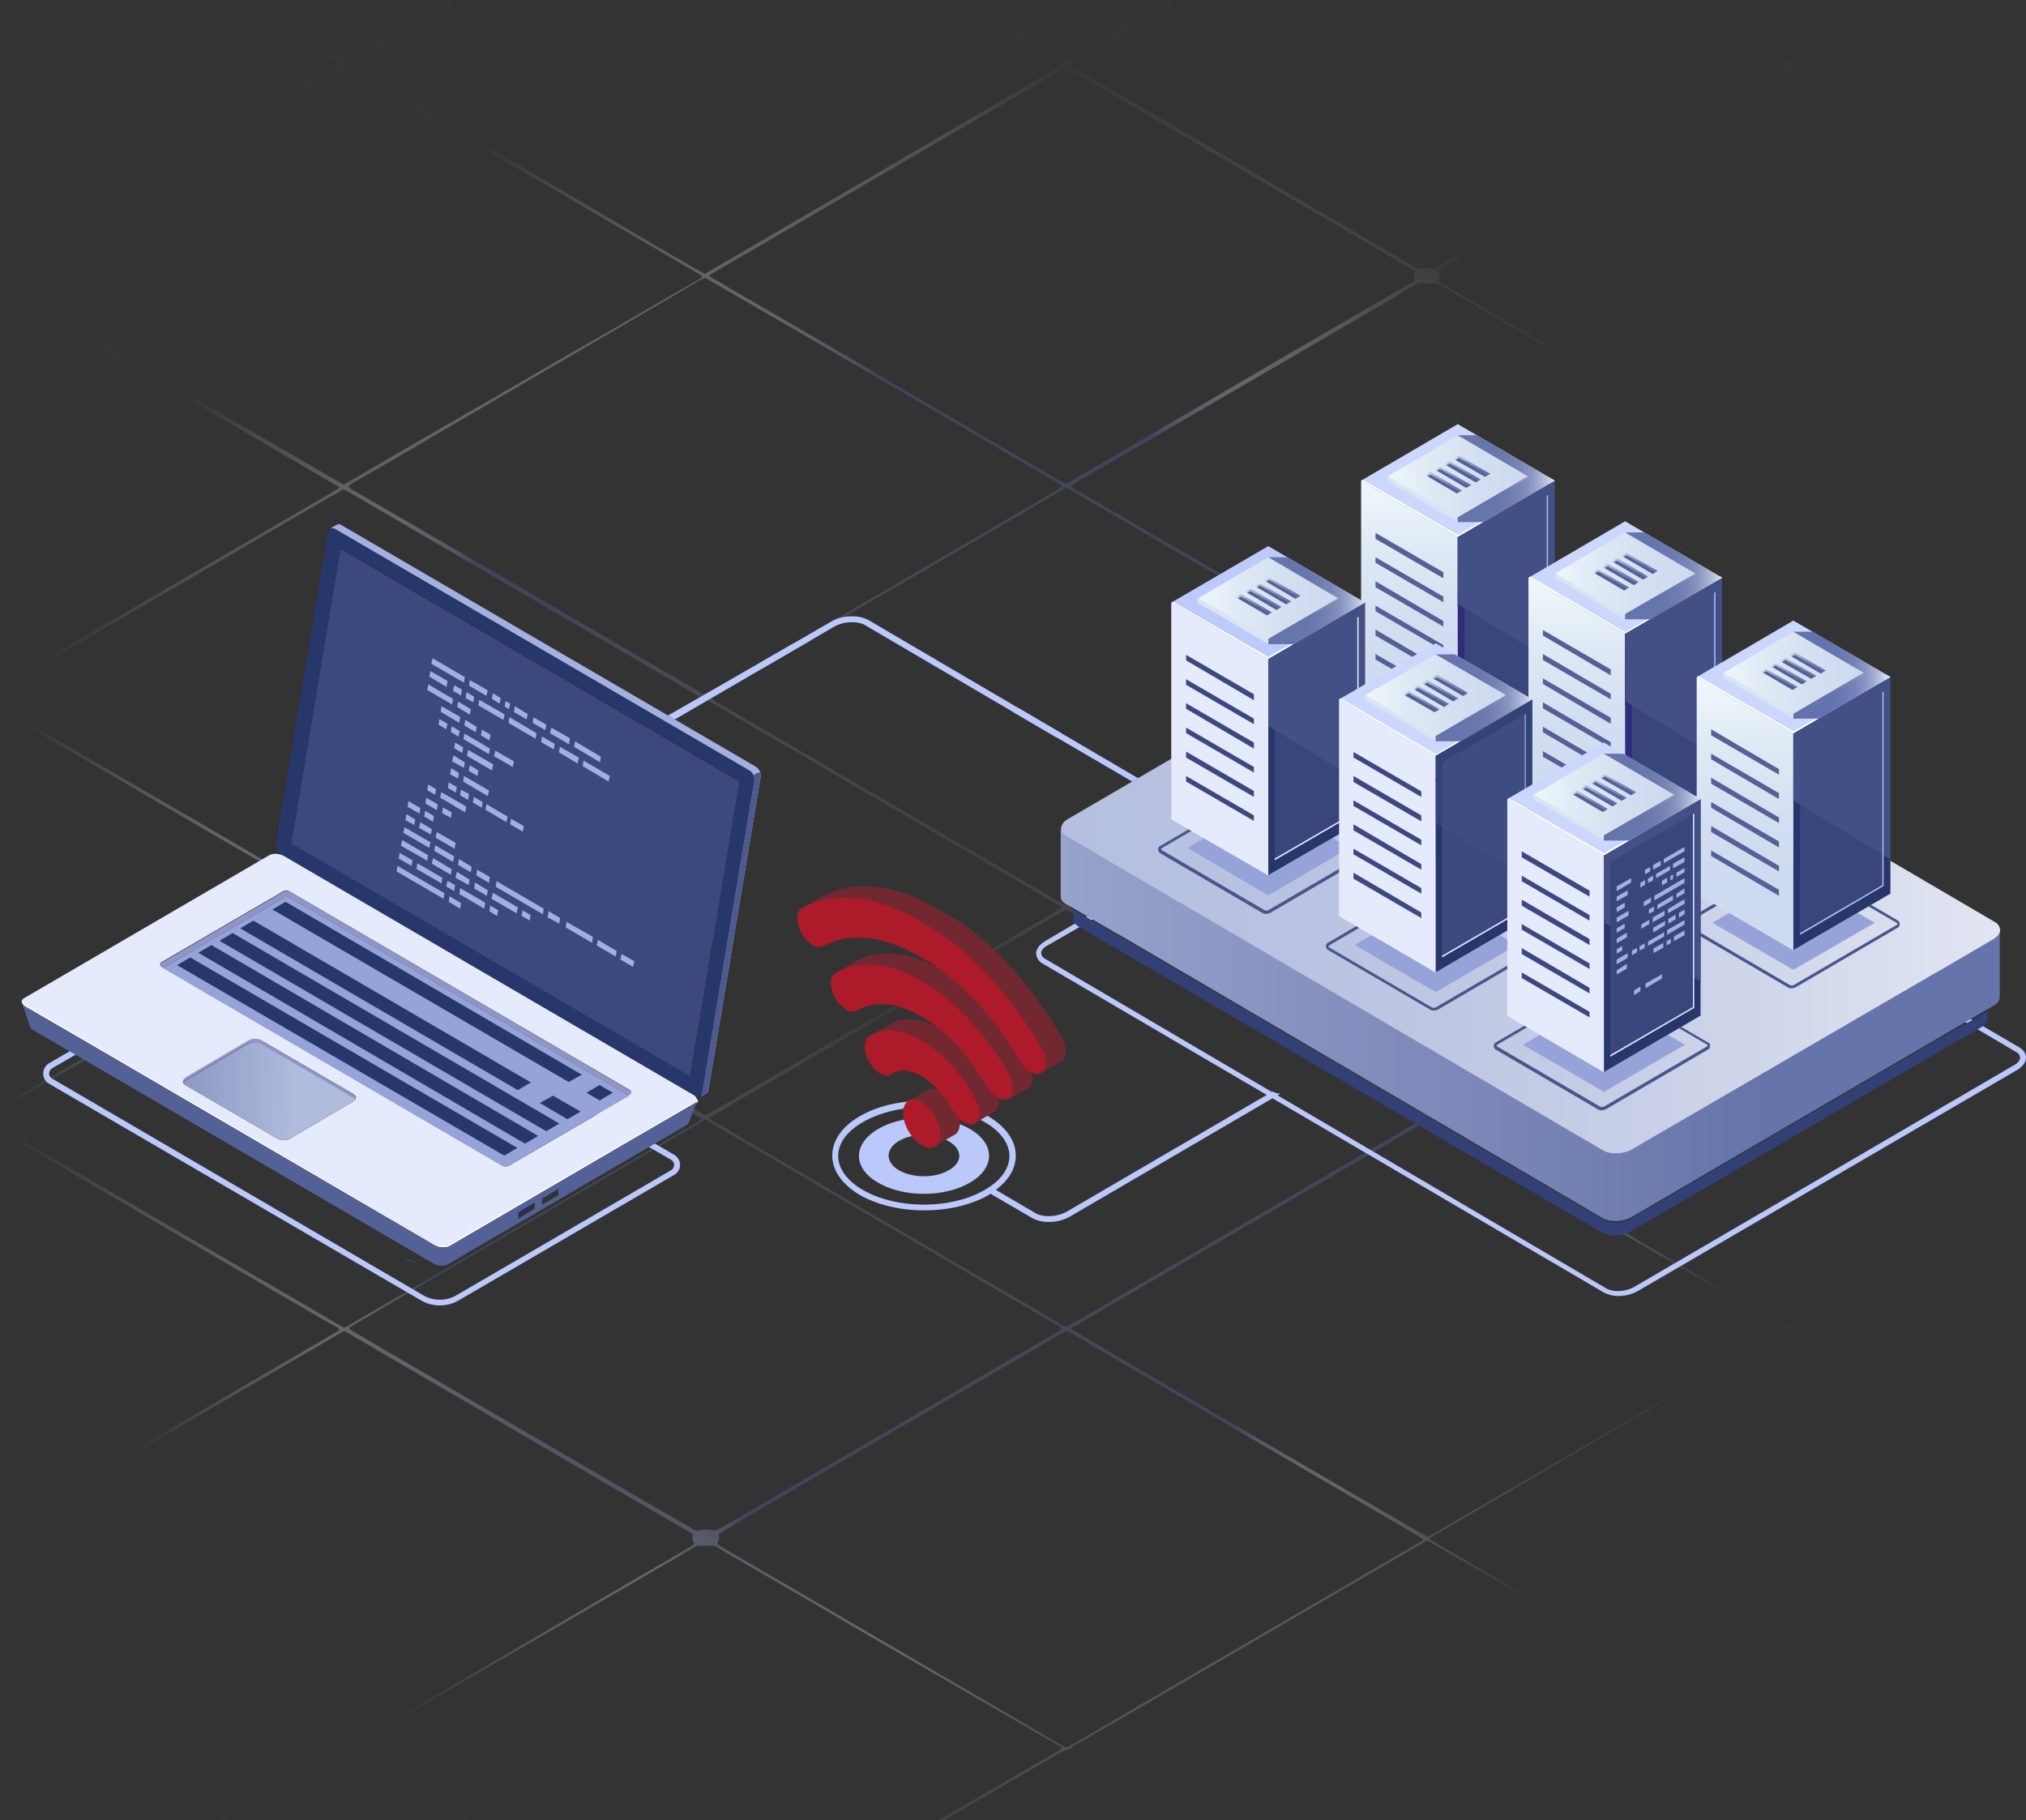 <?xml version="1.0" encoding="utf-8"?><svg xmlns="http://www.w3.org/2000/svg" xmlns:xlink="http://www.w3.org/1999/xlink" height="894.8" width="995.81"><rect width="100%" height="100%" fill="#333333" stroke="none"/><style><![CDATA[.Q{fill:#536196}.R{fill:#fff}.S{fill:#e5eafd}.T{clip-path:url(#A)}.U{fill:#27366b}.V{fill:#425085}.W{clip-path:url(#W)}.X{opacity:.78}.Y{fill:#3b497f}.Z{fill:#95a3d9}.a{fill:#ccd7fd}.b{fill:#38467c}.c{fill:#bac8fc}.d{fill:#48568b}.e{fill:#afbdf3}.f{clip-path:url(#H)}]]></style><defs><clipPath id="A"><path d="M-.45 2.25l2.1-2.1v2.1z" fill="none" class="f"/></clipPath><linearGradient y2="340.675" x2="720.289" y1="340.675" x1="767.829" id="B" xlink:href="#Ay"><stop offset="0"/><stop stop-color="#2f2f2f" offset=".05"/><stop stop-color="#5a5a5a" offset=".1"/><stop stop-color="#818181" offset=".15"/><stop stop-color="#a3a3a3" offset=".22"/><stop stop-color="#bfbfbf" offset=".28"/><stop stop-color="#d6d6d6" offset=".36"/><stop stop-color="#e8e8e8" offset=".44"/><stop stop-color="#f5f5f5" offset=".54"/><stop stop-color="#fcfcfc" offset=".68"/><stop stop-color="#fff" offset="1"/></linearGradient><linearGradient xlink:href="#B" y2="388.435" x2="802.61" y1="388.435" x1="850.15" id="C"/><linearGradient xlink:href="#B" y2="437.245" x2="885.289" y1="437.245" x1="932.829" id="D"/><linearGradient xlink:href="#B" y2="400.635" x2="627.079" y1="400.635" x1="674.62" id="E"/><linearGradient xlink:href="#B" y2="448.395" x2="709.36" y1="448.395" x1="756.9" id="F"/><linearGradient xlink:href="#B" y2="497.205" x2="792.039" y1="497.205" x1="839.59" id="G"/><clipPath id="H"><path d="M7.9 6.46l-2.1 2.1v-2.1z" fill="none"/></clipPath><radialGradient gradientTransform="matrix(1.13,0,0,1.15,-100.26,-7685.724)" r="390.13" cy="7183.744" cx="481.561" id="I" xlink:href="#Ay"><stop stop-opacity="0" stop-color="#fff" offset="0"/><stop stop-opacity=".03" stop-color="#f6f6f9" offset=".02"/><stop stop-opacity=".28" stop-color="#bcbfd5" offset=".18"/><stop stop-opacity=".5" stop-color="#8e94b9" offset=".33"/><stop stop-opacity=".72" stop-color="#6e76a4" offset=".46"/><stop stop-opacity=".9" stop-color="#5a6397" offset=".56"/><stop stop-color="#535c93" offset=".64"/><stop stop-opacity=".98" stop-color="#5f689b" offset=".64"/><stop stop-opacity=".93" stop-color="#838ab2" offset=".66"/><stop stop-opacity=".87" stop-color="#a4aac7" offset=".69"/><stop stop-opacity=".8" stop-color="#c0c4d8" offset=".71"/><stop stop-opacity=".72" stop-color="#d7d9e5" offset=".74"/><stop stop-opacity=".63" stop-color="#e9eaf1" offset=".77"/><stop stop-opacity=".53" stop-color="#f5f5f9" offset=".81"/><stop stop-opacity=".38" stop-color="#fcfcfd" offset=".87"/><stop stop-opacity=".02" stop-color="#fff" offset="1"/></radialGradient><linearGradient y2="643.64" x2="337.41" y1="643.64" x1="377.761" id="J" xlink:href="#Ay"><stop stop-color="#515fa3" offset="0"/><stop stop-color="#5663a6" offset=".17"/><stop stop-color="#6470ad" offset=".38"/><stop stop-color="#7b83b9" offset=".59"/><stop stop-color="#9ba0cb" offset=".82"/><stop stop-color="#babbdc" offset="1"/></linearGradient><linearGradient xlink:href="#J" y2="641.955" y1="641.955" id="K"/><linearGradient y2="564.74" x2="142.771" y1="564.74" x1="377.761" id="L" xlink:href="#Ay"><stop stop-color="#bfbddd" offset="0"/><stop stop-color="#c4c2df" offset=".29"/><stop stop-color="#d1cfe7" offset=".64"/><stop stop-color="#e7e6f3" offset="1"/></linearGradient><linearGradient xlink:href="#L" y2="584.83" x2="-97.279" y1="584.83" x1="234.771" id="M"/><linearGradient xlink:href="#J" y2="725.209" x2="-3.34" y1="725.209" x1="334.4" id="N"/><linearGradient xlink:href="#L" y2="725.209" x2="-117.01" y1="725.209" x1="220.921" id="O"/><linearGradient xlink:href="#J" y2="724.64" x2="-3.34" y1="724.64" x1="334.4" id="P"/><linearGradient xlink:href="#L" y2="724.64" x2="-117.01" y1="724.64" x1="220.921" id="Q"/><linearGradient y2="642.14" x2="149.231" y1="631.55" x1="-184.929" id="R" xlink:href="#Ay"><stop stop-color="#6574aa" offset="0"/><stop stop-color="#6776ac" offset=".37"/><stop stop-color="#6f7eb1" offset=".56"/><stop stop-color="#7d89b9" offset=".71"/><stop stop-color="#8f9cc6" offset=".85"/><stop stop-color="#a6b3d7" offset=".96"/><stop stop-color="#b0bcdd" offset="1"/></linearGradient><linearGradient xlink:href="#L" y2="598.01" x2="14.86" y1="598.01" x1="13.99" id="S"/><linearGradient y2="607.854" x2="869.36" y1="611.014" x1="301.44" id="T" xlink:href="#Ay"><stop stop-color="#b0bcde" offset="0"/><stop stop-color="#9facd2" offset=".28"/><stop stop-color="#7582b4" offset=".82"/><stop stop-color="#6574aa" offset="1"/></linearGradient><linearGradient y2="537.389" x2="986.841" y1="537.389" x1="525.28" id="U" xlink:href="#Ay"><stop stop-color="#b5bfdf" offset="0"/><stop stop-color="#bac3e1" offset=".28"/><stop stop-color="#c8cfe7" offset=".62"/><stop stop-color="#e0e4f1" offset=".97"/><stop stop-color="#e2e6f2" offset="1"/></linearGradient><linearGradient y2="344.47" x2="696.495" y1="445.81" x1="696.495" id="V" xlink:href="#Ay"><stop stop-color="#cedaef" offset="0"/><stop stop-color="#d3def1" offset=".34"/><stop stop-color="#e1ebf5" offset=".73"/><stop stop-color="#eff7fb" offset="1"/></linearGradient><clipPath id="W"><path d="M-.45 2.25l2.1-2.1v2.1z" fill="none" class="f"/></clipPath><mask maskUnits="userSpaceOnUse" height="361.88" width="768.39" y=".15" x="-.45" id="X"><path d="M732.74 362.03l35.2-20.4-38.33-22.3h-9.37v42.7z" fill="url(#B)" class="T"/></mask><linearGradient y2="340.675" x2="720.289" y1="340.675" x1="767.829" id="Y" xlink:href="#Ay"><stop stop-color="#e3e6f2" offset="0"/><stop stop-color="#dfe2f0" offset=".01"/><stop stop-color="#bec4dd" offset=".08"/><stop stop-color="#a2acce" offset=".16"/><stop stop-color="#8b97c0" offset=".24"/><stop stop-color="#7b87b6" offset=".34"/><stop stop-color="#6e7caf" offset=".46"/><stop stop-color="#6776ab" offset=".62"/><stop stop-color="#6574aa" offset="1"/></linearGradient><linearGradient xlink:href="#V" y2="339.515" x2="685.87" y1="339.515" x1="754.81" id="Z"/><linearGradient xlink:href="#V" y2="343.32" x2="707.321" y1="359.231" x1="698.21" id="a"/><linearGradient y2="329.05" x2="737.525" y1="351.61" x1="737.525" id="b" xlink:href="#Ay"><stop stop-color="#6574aa" offset="0"/><stop stop-color="#6a79ad" offset=".16"/><stop stop-color="#7885b5" offset=".34"/><stop stop-color="#8e9ac2" offset=".54"/><stop stop-color="#afb9d6" offset=".75"/><stop stop-color="#d9deed" offset=".96"/><stop stop-color="#e2e6f2" offset="1"/></linearGradient><linearGradient y2="334.15" x2="718.31" y1="334.15" x1="736.18" id="c" xlink:href="#Ay"><stop stop-color="#6574aa" offset="0"/><stop stop-color="#6a79ad" offset=".17"/><stop stop-color="#7886b7" offset=".38"/><stop stop-color="#8f9ec6" offset=".6"/><stop stop-color="#b0bedd" offset=".83"/><stop stop-color="#cbd9ef" offset="1"/></linearGradient><linearGradient xlink:href="#c" y2="336.885" x2="713.68" y1="336.885" x1="731.539" id="d"/><linearGradient xlink:href="#c" y2="339.62" x2="709.039" y1="339.62" x1="726.9" id="e"/><linearGradient xlink:href="#c" y2="342.25" x2="704.4" y1="342.25" x1="722.27" id="f"/><linearGradient xlink:href="#V" y2="392.16" x2="778.765" y1="493.5" x1="778.765" id="g"/><mask maskUnits="userSpaceOnUse" height="409.64" width="850.66" y=".15" x="-.45" id="h"><path d="M815 409.8l35.2-20.4-38.12-22.3h-9.58v42.7z" fill="url(#C)" class="T"/></mask><linearGradient xlink:href="#Y" y2="388.435" x2="802.61" y1="388.435" x1="850.15" id="i"/><linearGradient xlink:href="#V" y2="387.17" x2="768.14" y1="387.17" x1="837.09" id="j"/><linearGradient xlink:href="#V" y2="390.999" x2="789.637" y1="406.909" x1="780.527" id="k"/><linearGradient xlink:href="#b" y2="376.74" x2="819.8" y1="399.3" x1="819.8" id="l"/><linearGradient xlink:href="#c" y2="339.62" x2="708.99" y1="339.62" x1="726.859" id="m"/><linearGradient xlink:href="#c" y2="384.54" x2="795.99" y1="384.54" x1="813.86" id="n"/><linearGradient xlink:href="#c" y2="387.275" x2="791.36" y1="387.275" x1="809.22" id="o"/><linearGradient xlink:href="#c" y2="389.905" x2="786.74" y1="389.905" x1="804.6" id="p"/><linearGradient xlink:href="#V" y2="441.07" x2="861.454" y1="542.41" x1="861.454" id="q"/><mask maskUnits="userSpaceOnUse" height="458.45" width="933.35" y=".15" x="-.45" id="r"><path d="M897.7 458.6l35.2-20.4-38.12-22.3h-9.58v42.7z" fill="url(#D)" class="T"/></mask><linearGradient y2="437.245" x2="885.289" y1="437.245" x1="932.829" id="s" xlink:href="#Ay"><stop stop-color="#eff7fb" offset="0"/><stop stop-color="#dbe4f0" offset=".03"/><stop stop-color="#bac5df" offset=".1"/><stop stop-color="#9eabd0" offset=".18"/><stop stop-color="#8895c3" offset=".26"/><stop stop-color="#7784ba" offset=".36"/><stop stop-color="#6a79b4" offset=".48"/><stop stop-color="#6373b0" offset=".64"/><stop stop-color="#6171af" offset="1"/></linearGradient><linearGradient xlink:href="#V" y2="436.085" x2="850.84" y1="436.085" x1="919.78" id="t"/><linearGradient xlink:href="#V" y2="439.9" x2="872.28" y1="455.81" x1="863.17" id="u"/><linearGradient xlink:href="#b" y2="425.65" x2="902.49" y1="448.21" x1="902.49" id="v"/><linearGradient xlink:href="#c" y2="430.72" x2="883.31" y1="430.72" x1="901.18" id="w"/><linearGradient xlink:href="#c" y2="433.455" x2="878.68" y1="433.455" x1="896.539" id="x"/><linearGradient xlink:href="#c" y2="339.62" x2="709.079" y1="339.62" x1="726.94" id="y"/><linearGradient xlink:href="#c" y2="438.925" x2="869.43" y1="438.925" x1="887.289" id="z"/><mask maskUnits="userSpaceOnUse" height="421.84" width="675.07" y=".15" x="-.45" id="AA"><path d="M639.63 422l35-20.4-38.12-22.3h-9.37V422z" fill="url(#E)" class="T"/></mask><linearGradient xlink:href="#Y" y2="400.635" x2="627.079" y1="400.635" x1="674.62" id="AB"/><linearGradient xlink:href="#V" y2="399.37" x2="592.629" y1="399.37" x1="661.57" id="AC"/><linearGradient xlink:href="#V" y2="403.273" x2="614.115" y1="419.143" x1="605.035" id="AD"/><linearGradient xlink:href="#b" y2="388.97" x2="644.315" y1="411.53" x1="644.315" id="AE"/><linearGradient xlink:href="#c" y2="394.115" x2="625.091" y1="394.115" x1="642.96" id="AF"/><linearGradient xlink:href="#c" y2="396.845" x2="620.459" y1="396.845" x1="638.329" id="AG"/><linearGradient xlink:href="#c" y2="399.48" x2="615.82" y1="399.48" x1="633.69" id="AH"/><linearGradient xlink:href="#c" y2="402.105" x2="611.19" y1="402.105" x1="629.05" id="AI"/><mask maskUnits="userSpaceOnUse" height="469.6" width="757.35" y=".15" x="-.45" id="AJ"><path d="M721.9 469.75l35-20.62-38.12-22.1h-9.37v42.7z" fill="url(#F)" class="T"/></mask><linearGradient xlink:href="#Y" y2="448.395" x2="709.36" y1="448.395" x1="756.9" id="AK"/><linearGradient xlink:href="#V" y2="447.13" x2="674.9" y1="447.13" x1="743.89" id="AL"/><linearGradient xlink:href="#V" y2="450.922" x2="696.395" y1="466.802" x1="687.304" id="AM"/><linearGradient xlink:href="#b" y2="436.66" x2="726.695" y1="459.22" x1="726.695" id="AN"/><linearGradient xlink:href="#c" y2="441.77" x2="707.42" y1="441.77" x1="725.28" id="AO"/><linearGradient xlink:href="#c" y2="444.395" x2="702.789" y1="444.395" x1="720.65" id="AP"/><linearGradient xlink:href="#c" y2="447.135" x2="698.14" y1="447.135" x1="716.01" id="AQ"/><linearGradient xlink:href="#c" y2="449.865" x2="693.51" y1="449.865" x1="711.37" id="AR"/><mask maskUnits="userSpaceOnUse" height="518.41" width="840.04" y=".15" x="-.45" id="AS"><path d="M804.6 518.56l35-20.4-38.12-22.3h-9.37v42.7z" fill="url(#G)" class="T"/></mask><linearGradient xlink:href="#Y" y2="497.205" x2="792.039" y1="497.205" x1="839.59" id="AT"/><linearGradient xlink:href="#V" y2="495.94" x2="757.579" y1="495.94" x1="826.57" id="AU"/><linearGradient xlink:href="#V" y2="499.85" x2="779.079" y1="515.72" x1="769.99" id="AV"/><linearGradient xlink:href="#b" y2="485.57" x2="809.385" y1="508.13" x1="809.385" id="AW"/><linearGradient xlink:href="#c" y2="490.685" x2="790.1" y1="490.685" x1="807.97" id="AX"/><linearGradient xlink:href="#c" y2="493.415" x2="785.49" y1="493.415" x1="803.35" id="AY"/><linearGradient xlink:href="#c" y2="496.05" x2="780.829" y1="496.05" x1="798.69" id="AZ"/><linearGradient xlink:href="#c" y2="498.78" x2="776.19" y1="498.78" x1="794.05" id="Aa"/><linearGradient id="Ab" xlink:href="#J"/><linearGradient id="Ac" xlink:href="#L"/><linearGradient id="Ad" xlink:href="#V"/><linearGradient id="Ae" xlink:href="#B"/><linearGradient id="Af" xlink:href="#Y"/><linearGradient id="Ag" xlink:href="#b"/><linearGradient id="Ah" xlink:href="#c"/><linearGradient y2="388.435" x2="802.61" y1="388.435" x1="850.15" id="Ai" xlink:href="#B"/><linearGradient y2="437.245" x2="885.289" y1="437.245" x1="932.829" id="Aj" xlink:href="#B"/><linearGradient y2="400.635" x2="627.079" y1="400.635" x1="674.62" id="Ak" xlink:href="#B"/><linearGradient y2="448.395" x2="709.36" y1="448.395" x1="756.9" id="Al" xlink:href="#B"/><linearGradient y2="497.205" x2="792.039" y1="497.205" x1="839.59" id="Am" xlink:href="#B"/><path id="An" d="M350.94 642.7c.62-.2.83-.84 1-1.47l25.62-153.8v-1.26a3 3 0 0 0-.42-1.26l-3.33 1.47a5.431 5.431 0 0 1 .63 2.94l-25.62 153.8c-.2.63-.42 1.26-.84 1.47z"/><path id="Ao" d="M208.26 725.17h-2.08a6.913 6.913 0 0 0 2.08 0z"/><path id="Ap" d="M203.26 724.1a12.154 12.154 0 0 0 2.92 1.06 7.001 7.001 0 0 1-2.92-1.06z"/><path id="Aq" d="M720.24 313.85l-47.5 27.77 47.5 27.77 47.7-27.77z"/><path id="Ar" d="M767.94 341.62l-38.33-22.3h-9.37v42.7h12.5z"/><path id="As" d="M709 336.36l2.5-1.47 15.4 8.83-1.04.63-14.37-8.4-1.46.84z"/><path id="At" d="M850.2 389.38l-38.12-22.3h-9.58v42.7H815z"/><path id="Au" d="M932.9 438.2l-38.12-22.3h-9.58v42.7h12.5z"/><path id="Av" d="M674.62 401.58l-38.12-22.3h-9.37V422h12.5z"/><path id="Aw" d="M756.9 449.13l-38.12-22.1h-9.37v42.7h12.5z"/><path id="Ax" d="M839.6 498.15l-38.12-22.3h-9.37v42.7h12.5z"/><linearGradient id="Ay" gradientUnits="userSpaceOnUse"/></defs><g transform="translate(-3.74 -105.36)"><path d="M879 965.86a6.194 6.194 0 0 0 1.46-1.06c-.2-1-1-1.26-1.66-1.68-4-2.3-7.7-4.63-11.67-6.73l-41-23.78L793 913.47l-34.37-20-35.6-20.62-15.42-9a15.069 15.069 0 0 1-1.46-.85 2.25 2.25 0 0 0-1.66 0l-3.13 1.9L664 886.54l-32.08 18.72-70.83 41.24-28.74 16.62a4.84 4.84 0 0 0-2.29 1.89l-4.17 1.27c-2.3 1.47-4.58 2.73-6.87 4l-49.16 28.62c-.4.2-1 .42-1 1.26h-3.54c.42-.84 1.25-1 2.08-1.47l22.3-12.84 34.58-20a6.632 6.632 0 0 0 1.46-1.06c-.42-1-1.25-1.26-2.1-1.68l-11-6.3-38.1-22.1-35.28-20.4-38.53-22.5-35.2-20.4c-3.12-1.68-6.25-3.58-9.16-5.47a5.88 5.88 0 0 0-3.13-.84 39.722 39.722 0 0 1-5 0 4.7 4.7 0 0 0-3.33.84c-6.25 3.8-12.5 7.36-18.75 10.94l-58.1 33.87-90.4 52.4a4.89 4.89 0 0 0-2.29 1.89 6.108 6.108 0 0 0 1.46 1.06l52.28 29.87c1.67 1 3.54 1.9 5.2 2.95.62.42 1 .84 1.66 1.26h-3.54a4.6 4.6 0 0 0-.62-1 13.927 13.927 0 0 0-2.92-1.69l-53.74-31.34a3.17 3.17 0 0 0-3.33 0l-9.8 5.68-35.6 20.78-10.62 6.1c-.62.42-1.25.63-1.46 1.47h-3.54c.63-.42 1-.84 1.67-1.26a41.099 41.099 0 0 1 5.21-2.95l52.07-29.87a17.636 17.636 0 0 0 1.66-1.06 6.361 6.361 0 0 0-2.91-1.89l-35-20.2-60.62-35.13-56-32.4c-3.12-1.9-6.25-3.58-9.37-5.47-.83-.42-1.46-1.06-2.7-.85V867a22.993 22.993 0 0 1 2.29 1l26.66 15.57 35.2 20.4 90.8 53.03c4 2.3 7.7 4.42 11.66 6.94a2.8 2.8 0 0 0 3.54 0l26.87-15.78 37.9-22.1 41-24 55.6-32.4c2.92-1.7 5.83-3.37 8.75-5.26a10.993 10.993 0 0 1-1-2.32c-.2-.63.2-1.47.2-2.3l-.83-.84q-85.3-49.56-170.38-99.3a19.069 19.069 0 0 0-2.08 1.05l-33.54 19.57L102 800.9l-35.58 20.83-32.08 18.72-26.87 15.78c-1 .63-2.08 1-2.92 1.47v-2.1a4.31 4.31 0 0 0 2.29-.84l64-37.24L125 785.76l37.7-21.88 6.45-3.8c.42-.2.84-.63 1.46-1.05a2.52 2.52 0 0 0-1.87-1.47l-25.42-14.73-40.82-23.78-50-29.24-45.4-26.5c-.62-.42-1.25-.63-1.87-1-.2-.2-.63 0-1 .2v-2.1c1-.2 1.66.43 2.5.85l25.62 14.93 32.9 19.15 34.57 20.2 55.4 32.2 15 8.83a15.896 15.896 0 0 1 2.5 1.48c.63-.42 1.46-.63 2.1-1l104.77-61.02 66.66-38.92a4.14 4.14 0 0 0 2.08-1.68c-.62-.43-1-.85-1.66-1.27l-30.83-17.88-55.2-32.2-52.28-30.5-35.62-20.62c-1.45.85-2.9 1.48-4.37 2.32l-40.83 23.77-40.2 23.36-55.5 32.1-25.62 14.93c-.83.42-1.46 1.06-2.3.85v-1.48c1.25-.63 2.3-1 3.54-1.68l40.82-23.77L86.62 601l79.58-46.3 4.16-2.74a9.212 9.212 0 0 1-1.46-1l-31-18.3-39.78-23.15-50.2-29.24-40.2-23.36c-1.25-.63-2.3-1.68-3.75-1.68v-1.47c.83-.42 1.46.2 2.08.42 3.54 1.9 6.88 4 10.42 5.9l134.34 78.27 15.2 8.83c1.66 1.05 3.54 1.9 5.2 3a2.63 2.63 0 0 0 2.5 0c3.54-2.1 7.3-4 10.83-6.1l46.86-27.35 54.78-32 60.2-34.93a7.27 7.27 0 0 1 1.66-1.05c-.4-1-1.25-1.26-1.87-1.68l-12.5-7.37-86.65-50.5-55.4-32.4-17.08-9.9a1.6 1.6 0 0 0-.83-.42 2.26 2.26 0 0 0-2.3 0c-2.08 1.26-4.16 2.52-6.24 3.57l-35.4 20.62L91.62 393l-52.5 30.5-32.08 18.73c-1 .63-2.08.84-3.12 1.47v-2.1c1 .2 1.87-.43 2.7-.85l14-8.2 37.9-22.1L168.5 346.5c.62-.42 1.46-.63 1.87-1.7a4.49 4.49 0 0 0-1.66-1l-31-18.1-35.3-20.73-32.08-18.7-38.1-22.3L6.6 249.03c-.84-.43-1.46-1.27-2.7-.85v-2.1a6.159 6.159 0 0 1 2.71 1.05l71.44 41.45 38.53 22.5 54.4 31.54a12.13 12.13 0 0 0 1.66.84c4.6-2.3 9-5.05 13.54-7.78 4.58-2.53 9-5.26 13.54-7.8l13.75-8c4.58-2.53 8.95-5.26 13.54-7.8s9-5.26 13.54-7.78 8.95-5.26 13.54-7.8l13.74-8c4.58-2.53 9-5.26 13.54-7.8l27.08-15.56 13.75-8c4.58-2.52 8.95-5.26 13.53-7.78 4.38-2.53 9-5.05 13.34-7.8-.42-.42-.42-.84-.63-.84l-176-102.46-3.13 1.9-59.15 34.3L7.28 234.5a6.462 6.462 0 0 1-2.08 1.05 3.531 3.531 0 0 1-1.46.21v-1.47a24.109 24.109 0 0 0 2.29-1c1.46-.85 2.92-1.7 4.58-2.53l147.26-86.02 11-6.3c.63-.42 1.25-.63 1.25-1.68a19.371 19.371 0 0 0-2.29-1.48l-41.66-24.82c-2.5-1.48-4.8-3-7.3-4.63h3.55c.4.84 1.45 1.26 2.3 1.68l38.32 22.3c2.7 1.7 5.63 3.16 8.33 4.84a2.49 2.49 0 0 0 2.92 0c.2-.2.42-.2.62-.42l45.83-26.72c.83-.42 1.87-.63 2.08-1.68h3.54c-2.5 1.47-5 3.15-7.5 4.63l-42.28 25-1.87 1.27c.2 1.05 1 1.26 1.66 1.68l49.37 28.82 52.5 30.72 53.94 31.77 16.46 9.47a12.051 12.051 0 0 1 1.46.84q87.17-50.8 174.34-102a2.701 2.701 0 0 1 .83-.63 4.71 4.71 0 0 0-1.88-1.69l-11-6.52-35-20.83a36.157 36.157 0 0 0-3.75-2.31h3.54c.42 1 1.46 1.26 2.1 1.68l46.44 26.93c1.25.63 2.1.84 3.34 0s2.5-1.47 3.75-2.3l42.9-25a17.995 17.995 0 0 1 2.09-1.47h3.54c-2.5 1.47-5 3.15-7.5 4.63l-42.07 24.82a18.262 18.262 0 0 0-2.09 1.26c0 1.06.84 1.27 1.25 1.7 3.75 2.1 7.5 4.42 11.25 6.52L613 186.14l56.65 33.24 29.16 17c.42.2.84.63 1.25.84a5.16 5.16 0 0 0 1.67.21c1.67 0 3.54-.2 5.2-.2a6.87 6.87 0 0 0 4.16-1l19.17-11.36 147.87-86.68c.63-.42 1-.84 1.67-1.26-.42-1.06-1.25-1.27-1.88-1.7-2.7-1.68-5.4-3.15-8.12-4.84l-39.58-23.56a18.708 18.708 0 0 1-2.08-1.47h3.54c.2 1.05 1.25 1.26 2.1 1.68l31.66 18.94 14.16 8.62a3.48 3.48 0 0 0 3.75.21c1.67-1.05 3.54-1.9 5.2-2.73v1.47c-1.46 1.05-3.13 1.9-4.6 2.94a11.776 11.776 0 0 1-.83 1.06c1.88 1.26 3.54 2.3 5.42 3.36v1.48c-2.3-1.48-4.8-2.74-6.88-4h-.7c-.84.42-1.88 1.05-2.7 1.47q-83.42 48.92-167.05 97.62c-.2 0-.2.2-.42.42a10.589 10.589 0 0 1 .63 2.74 6.09 6.09 0 0 1-.83 2.52c.2.64.83.85 1.45 1.27l30.4 17.88 136.85 79.95c.63.42 1.25.63 1.88 1.05 1.45-.2 2.7-1.26 4-2.1a33.986 33.986 0 0 0 3.54-2.32v2.1c-4.16 2.1-4.16 2.1-5.2 3.57a41.596 41.596 0 0 0 5.2 3.16v2.1c-2.08-1.26-4.16-2.73-6.24-4a1.56 1.56 0 0 0-1.88 0c-1 .63-2.3 1.26-3.33 1.9L805.8 389.6 748.3 423l-35.83 21a9.008 9.008 0 0 1-1.46.84 4.39 4.39 0 0 0 .84 1.26 2.58 2.58 0 0 1 .2 3.37c-.2.2-.2.63-.4 1.05l1.87 1.26 34.8 20.2 36.45 21.46 55.82 32.6 37.9 22.1c4 2.32 2.5 2.32 6.66-.2 1.25-.63 2.5-1.47 3.75-2.1v1.47c-1.87 1.06-3.54 2.32-5.62 3.58a58.674 58.674 0 0 0 5.62 3.37v2.1l-6-3.58a2.17 2.17 0 0 0-2.71 0c-3.33 2.1-6.87 4-10.2 6.1l-32.3 18.94-70.4 41.03-60 35.14c-.2.2-.62.42-.83.63 0 .85.63 1.06 1.25 1.27l14.8 8.62 41.24 24.2 35.83 20.83 79.56 46.5c.84.42 1.46.85 2.3 1.27 2.5-1.27 4.8-2.74 7.3-4.2v2.1a17.109 17.109 0 0 0-2.7 1.47c-.84.64-2.1.85-2.5 2.1 1.87 1 3.54 2.3 5.2 3.37v1.47c-1.66-.84-3.12-1.9-4.8-2.74a16.004 16.004 0 0 1-2.5-1.47 9.879 9.879 0 0 0-1.45.63q-86.55 50.5-173.3 101.2c-.2 0-.2.2-.2.42.2.84 1 .84 1.46 1.26l25.62 14.94 34.16 20 31.66 18.5 38.5 22.6 40.2 23.35a10.686 10.686 0 0 1 2.08 1.26 2.5 2.5 0 0 0 3.13 0M525.9 551.38q-88.1-51.43-175.6-102.46a11.75 11.75 0 0 1-1.66.84 47.746 47.746 0 0 0-4.38 2.74l-141.02 82.04-23.95 14.1-1.88 1.26a6.439 6.439 0 0 0-2.08 1.47c1.46.84 2.7 1.9 4 2.53l24.8 14.5 37.7 21.88 52.07 30.3 35.2 20.62 19.58 11.36a2.83 2.83 0 0 0 3.75 0c2.7-1.68 5.62-3.16 8.33-4.84L505.9 563.2l18.33-10.73c.2-.03.62-.46 1.66-1.08zm4 207c1.88 1.47 173.1 101.4 175.6 102.46 1-.63 2.08-1 3.12-1.68l14-8.2 43.12-25 52.9-30.92 60.4-35.14c.63-.42 1.46-.63 1.88-1.47a17.812 17.812 0 0 1-2.08-1.47l-78.4-45.67-52.5-30.5-40-23.35c-2.7-1.68-2.3-1.47-4.8 0l-20.4 12L613 710l-55.2 32.2-25.83 15.15a2.89 2.89 0 0 0-2.11 1.07zm-4.37-413.85c-.2-.42-.2-.63-.42-.84q-87.2-51.1-174.8-101.8a10.883 10.883 0 0 1-2.29 1.05l-15 8.84-87.48 51.13-41 24-27.9 16.2c-.62.42-1.46.63-1.67 1.47a5.85 5.85 0 0 0 2.3 1.69l69.56 40.4 101.03 58.9 2.5 1.27 9-5.05 164.32-95.7a11.582 11.582 0 0 1 1.83-1.54zM352.2 654.9a7.81 7.81 0 0 0 2.71 1.9l63.94 37.45 106.82 62.27c.84.43 1.46 1.06 2.5 1.06.63-.42 1.46-.85 2.1-1.27l170.4-99.5a4.861 4.861 0 0 0 2.29-1.9 8.712 8.712 0 0 0-1.46-1l-39.57-23.14-132.05-77.05c-2.3-1.27-1.87-1.48-4.37 0L354.3 653.65a7.8 7.8 0 0 0-2.08 1.26zm.2-207.23c.4 1 1.25 1.26 1.87 1.68l27.3 16L525.9 549.5a2.5 2.5 0 0 0 3.13 0 15.905 15.905 0 0 1 2.5-1.48l18.33-10.73 89.35-52.2 57.5-33.46a8.669 8.669 0 0 0 2.5-1.68c.2-1.68.2-3.15.42-4.63a18.277 18.277 0 0 0-2.09-1.26l-103.72-60.6-55.4-32.18c-3.12-1.7-6-3.58-9.16-5.47a2.49 2.49 0 0 0-2.92 0c-.2.2-.63.42-.83.63l-48.95 28.6-55.4 32.2L354.7 446a22.733 22.733 0 0 1-2.29 1.66zm0-206.82a5.89 5.89 0 0 0 2.29 1.68 157.64 157.64 0 0 1 7.91 4.63L417 278.7l44.57 26.1 61.66 36c1 .63 2.3 1.26 3.33 1.9a1.87 1.87 0 0 0 2.08 0c.2-.2.42-.2.63-.42l31.86-18.5 70.2-41.03 35.4-20.62 30.62-17.67c.62-.42 1.45-.63 1.87-1.7-1-1.26-.42-2.73-.2-4.2-2.3-1.7-169.55-99.1-171.63-99.94a1.569 1.569 0 0 0-.83.42q-86.86 50.8-173.92 101.4c.17-.02.17.2-.24.4zm3.75 623.4a8.368 8.368 0 0 0 1.46 1l7.5 4.42 160.8 93.83c1.25.84 2.3 1.05 3.54 0a4.251 4.251 0 0 1 1.67-.84l170.64-99.32c.42-.2 1.25-.42 1.25-1.47-1-.63-1.87-1.26-2.92-1.9l-20.83-12.2-149.13-87.1a11.118 11.118 0 0 0-2.29-1.05 30.508 30.508 0 0 1-2.71 1.47l-57.28 33.46-35.85 20.8-34.57 20.2-39.16 22.94a5.532 5.532 0 0 0-1.25 1.05c.37 2.16.37 2.16-.88 4.7zm173.7-312.86c.2.84 1 1 1.67 1.47l88.1 51.34 34.8 20.2 35.2 20.62 13.75 8c1.25.63 2.3.84 3.33 0 .2 0 .2-.2.42-.2l28.1-16.4 143.72-83.97a6.681 6.681 0 0 0 1.67-1.26l-1.87-1.26-38.54-22.5-35.82-20.83-72.7-42.5-20-11.57a5.1 5.1 0 0 0-3.54-.64 7.6 7.6 0 0 1-4.38 0 21.257 21.257 0 0 1-2.91-.84q-85.3 49.88-170.6 99.52a1.09 1.09 0 0 1-.41.85zm-4.16 207a7.347 7.347 0 0 1-1.25-1q-87.18-50.82-173.93-101.62a3.44 3.44 0 0 0-1.25.63Q262.42 706.86 176 757.57c-.2.2-.42.42-.63.42v.42c.42.2.83.63 1.46 1.05l11.66 6.94 136.02 79.1 20 11.57a4.09 4.09 0 0 0 3.13.63 11 11 0 0 1 5.83-.21 5.21 5.21 0 0 0 4-.63l31.24-18.3 135.8-79.1a11.8 11.8 0 0 1 1.18-1.05zm355.13-414.03c-1-.63-1.46-1.05-2.08-1.47l-167.46-97.62a4.25 4.25 0 0 0-3.12-.63 46.768 46.768 0 0 1-5.42-.21 3.15 3.15 0 0 0-2.71.63c-2.9 1.68-6 3.36-8.95 5.26l-54.78 32-104.13 60.6c-.62.42-1.46.63-1.66 1.47.2.85 1 1.06 1.66 1.48l22.5 13 55.4 32.2 41 24 37.9 22.1 11.67 6.73a3.62 3.62 0 0 0 2.91.42 15.362 15.362 0 0 1 4.38-.21 6.619 6.619 0 0 0 4-1.05c5.83-3.58 11.87-6.94 17.7-10.3l55-32 54.78-32 39.78-23.14c-.01-.16.62-.57 1.66-1.22z" fill="url(#I)" opacity=".42"/><path d="M480.5 660.36c-12.5-7.36-32.7-7.36-45.2 0s-12.5 19.15 0 26.3c12.5 7.37 32.7 7.37 45.2 0 12.5-7.15 12.5-19.14 0-26.3zm-10.42 20.2c-6.66 4-17.7 4-24.58 0-6.66-4-6.66-10.3 0-14.3s17.7-4 24.37 0c7.13 4 7.13 10.52.2 14.3zm163.1-37.66a7.35 7.35 0 0 1-3.95-1L528 701c-4.6 2.53-11.46 2.95-15.42.63l-19.38-11.4c6.46-4.84 9.8-10.52 9.8-16.83 0-7.36-4.8-14.1-13.54-19.36-17.5-10.1-45.82-10.1-63.1 0-8.75 5.05-13.54 12-13.54 19.36s4.8 14.1 13.54 19.36c8.75 5 20.2 7.57 31.66 7.57s22.9-2.53 31.66-7.57a2.868 2.868 0 0 0 .83-.64l20.62 12a16.64 16.64 0 0 0 8.13 1.89 20.998 20.998 0 0 0 10.2-2.52zM427.8 690.24c-7.7-4.42-12.08-10.52-12.08-16.62 0-6.3 4.37-12.2 12.08-16.62 8.33-4.84 19.16-7.37 30-7.37s21.87 2.53 30 7.37c7.7 4.42 12.08 10.52 12.08 16.62 0 6.3-4.38 12.2-12.08 16.62-16.47 9.68-43.34 9.68-60 0zm1.25-277.5L523 467.85a6.3 6.3 0 0 1 2.7-1.89l-95-55.75c-4.8-2.74-12.9-2.53-18.32.63l-35.2 20.4a12.002 12.002 0 0 1 .84 2.94l35.82-20.83c4.4-2.52 11.47-2.94 15.22-.63z" class="c"/><path d="M168.48 365.4L372 484.05a4.63 4.63 0 0 1 2.08 2.32l3.33-1.47a5.74 5.74 0 0 0-2.29-2.74L171.6 363.5a1.9 1.9 0 0 0-2.29-.21l-3.12 1.7a4.871 4.871 0 0 1 2.29.39z" fill="#a4b0e1"/><path d="M350.94 642.7l-2.92 1.9 2.92-1.9z" fill="url(#Ab)"/><path d="M350.94 642.7c.62-.2.83-.84 1-1.47a1.4 1.4 0 0 1-1 1.47z" fill="url(#K)"/><use xlink:href="#An" fill="url(#Ac)"/><path d="M373.85 486.37a4.58 4.58 0 0 0-2.08-2.32L168.27 365.4a2.29 2.29 0 0 0-2.29-.21 2.661 2.661 0 0 0-1 1.48l-25.66 153.8a6.32 6.32 0 0 0 2.7 5.26l1.25.42 202.43 118a2.25 2.25 0 0 0 2.29.21 1.77 1.77 0 0 0 .84-1.47l25.62-153.8a3.71 3.71 0 0 0-.59-2.73zm-9.58 20.4l-1.27 7.36-.2 1.47-4.56 27.4-2.92 17.88-.4 2.73-.63 3.8-.2 1.47-1 6.1-.62 4-1 6.1-.63 4-1 6.1-1.25 7.37-.42 2.73-2.3 13.9-.83 4.42-2.02 10.5-4.58-2.53L147 519.82l.2-1.26 24-143.7 196 114.24z" class="U"/><use xlink:href="#An" fill="#4c5a8f"/><path d="M335.1 673l-9.37-5.47-7.1-4.2-2.9 1.68 7.08 4.2 10.83 6.3a2.94 2.94 0 0 1 1.46 2.53 3.22 3.22 0 0 1-1.46 2.52l-105.8 61.64a16.32 16.32 0 0 1-15.83 0L29.34 635.54a2.93 2.93 0 0 1-1.46-2.54 3.22 3.22 0 0 1 1.46-2.52L40.6 624l8.12-4.63-2.92-1.7-8.12 4.63-9.8 5.7a5.84 5.84 0 0 0 0 10.1l182.67 106.42a18.63 18.63 0 0 0 18.75 0l105.8-61.64a5.7 5.7 0 0 0 2.92-5 6 6 0 0 0-2.92-4.88z" class="c"/><path d="M344.48 643.53l-201.2-117.4z" fill="url(#M)"/><use xlink:href="#Ao" fill="url(#N)"/><use xlink:href="#Ao" fill="url(#O)"/><use xlink:href="#Ap" fill="url(#P)"/><use xlink:href="#Ap" fill="url(#Q)"/><path d="M346.15 645.43a2.47 2.47 0 0 1-1.25 1.26l-4 2.3-116.45 67.75a8.58 8.58 0 0 1-7.5-.21L16.22 598.93a4.51 4.51 0 0 1-1.67-1.93c-.2.42 0 .84 0 1.26 0 .2 0 .2.2.42s.2.42.42.63l.2.2a2.902 2.902 0 0 0 .84.63l32.7 18.98 168.7 98.46a12.139 12.139 0 0 0 2.92 1 6.913 6.913 0 0 0 2.08 0 5.73 5.73 0 0 0 2.71-.63l93.73-54.68L345.52 648c.2-.2.42-.42.63-.42l.2-.2.4-.42v-.84c-.4-.26-.4-.47-.62-.68z" class="R"/><path d="M257 703.5l7.92-4.63c.2 0 .2-.42.2-.63v-2.32a.2.2 0 0 0-.19-.21h-.01l-7.92 4.63c-.2 0-.2.42-.2.63v2.3c-.2.22 0 .22.2.22zm-11.87 6.94l7.9-4.63c.2 0 .2-.42.2-.63v-2.32a.21.21 0 0 0-.21-.21l-7.9 4.63c-.2 0-.2.42-.2.63v2.32c-.2.2 0 .2.2.2z" fill="#1f2e63"/><path d="M314.28 643.1a1.34 1.34 0 0 0 0-1.26 1.34 1.34 0 0 1 0 1.26z" fill="#acaed5"/><g fill="#8f96c7"><path d="M146.4 543.8a4.14 4.14 0 0 0-2.71-.42 4.14 4.14 0 0 1 2.71.42z"/><path d="M142.86 546.75a3.55 3.55 0 0 1 3.54 0L313 644l.63-.42c.2-.2.4-.2.4-.42a1.34 1.34 0 0 0 0-1.26c-.2-.2-.2-.42-.4-.42L146.4 543.8a4.14 4.14 0 0 0-2.71-.42 1.569 1.569 0 0 0-.83.42L83.3 578.5a1.38 1.38 0 0 0 0 2.32l.62.42zm35.62 97.85c-.2-.22-.2-.43-.42-.64l-.2-.2-.62-.63L132 616.8a7 7 0 0 0-6.46 0L94.7 634.9l-.62.63-.2.2c-.2.2-.2.42-.42.63a1.4 1.4 0 0 0 0 1.26 2.57 2.57 0 0 1 1-1l30.83-18.1a7 7 0 0 1 6.46 0L177 644.8a2.5 2.5 0 0 1 1 1.05c.48-.42.68-.85.48-1.26z"/></g><path d="M147.02 520.03l195.8 114.25 1.87-10.52.63-4.42.62-3.58 1.87-10.3.42-2.73 1.25-7.37 1.04-6.3.63-4 1.04-6.1.62-4.2 1.05-6.1.4-1.47.63-3.58.4-2.73L358.2 543l4.58-27.36.2-1.47 4.17-24.62-196-114.24-23.96 143.5z" class="Y"/><path d="M346.36 646.48c0 .2 0 .2-.2.2 0 .2-.2.2-.42.42l-.2.2c-.2.2-.4.42-.62.42l-26.45 15.36-2.92 1.68-90.8 53a5.201 5.201 0 0 1-2.71.63h-2.08a6.922 6.922 0 0 1-2.92-1L16.22 600.23a2.902 2.902 0 0 1-.84-.63l-.2-.2c-.2-.2-.42-.42-.42-.63s-.2-.2-.2-.42l4 11.78a3.23 3.23 0 0 0 1.67 1.68l20.62 12 176 102.67c2.08 1.26 5.42 1.47 7.3.2l117.2-68.36c.62-.42 1-.84 1-1.26l4-10.52zm-79.78 52.6c0 .2-.2.42-.2.63l-7.7 4.63c-.2 0-.2 0-.2-.2v-2.32c0-.2.2-.42.2-.63l7.7-4.63c.2 0 .2 0 .2.2zm11.67-6.74c0 .2-.2.43-.2.64l-7.7 4.62c-.2 0-.2 0-.2-.2v-2.3c0-.2.2-.42.2-.63l7.7-4.63c.2 0 .2 0 .2.2z" class="Q"/><path d="M177.23 644.8L132 618.5a7 7 0 0 0-6.46 0l-30.8 18.1a2.501 2.501 0 0 0-1 1 2.57 2.57 0 0 0 1 1.05l45.2 26.3a7 7 0 0 0 6.46 0l30.83-18.1a2.501 2.501 0 0 0 1-1 1.73 1.73 0 0 0-1-1.05z" fill="url(#R)"/><path d="M344.48 643.53l-201.2-117.4c-2.3-1.26-5.62-1.47-7.5-.2L15.6 596a3.71 3.71 0 0 0-1.25 1.27 4.59 4.59 0 0 0 1.66 1.87l4.17 2.52 29.35 17.27 167.68 97.83c2.3 1.26 5.62 1.47 7.5.2l120.45-70.06a3.611 3.611 0 0 0 1.25-1.26v.63a3.564 3.564 0 0 0-1.93-2.74zm-166.2 2.32a2.57 2.57 0 0 1-1 1L146.4 665a7 7 0 0 1-6.46 0l-45.2-26.3a2.5 2.5 0 0 1-1-1.05 1.34 1.34 0 0 1 0-1.26c0-.2.2-.42.42-.63l.2-.2.62-.63 30.83-18.1a7 7 0 0 1 6.46 0l45.2 26.3.84.84c.2.2.2.42.4.64a3 3 0 0 1-.45 1.25zm118.1 7.78l-42.3 24.62a3.55 3.55 0 0 1-3.54 0L83.1 580.63a1.39 1.39 0 0 1 0-2.32l59.57-34.7c.2-.2.62-.2.83-.42a3.17 3.17 0 0 1 2.71.42l167.26 97.62c.2.2.4.2.4.42a1.34 1.34 0 0 1 0 1.26c-.2.2-.2.42-.4.42l-14.37 8.42z" class="S"/><path d="M14.34 598.5c0-.42-.2-.63 0-1z" fill="url(#S)"/><path d="M83.9 581.26l59-34.5a3.55 3.55 0 0 1 3.54 0L313 644l-16.87 9.68-42.28 24.62a3.55 3.55 0 0 1-3.54 0L82.87 580.63z" class="Z"/><path d="M314.28 643.1c-.2.2-.2.42-.42.42l-.62.2.62-.2zm30.2.43l-201.2-117.4 201.2 117.4z" fill="#acaed5"/><path d="M289.7 633.64l-145.6-85-6.46 3.78 145.6 84.8zm-25 3.8L128.28 557.9l-6.46 3.8 136.43 79.53zm13.96 20.2L118.07 564l-6.46 3.8 160.6 93.63zm-10.4 6.1l-160.6-93.84-6.46 3.8 160.6 93.84zm-10.2 5.9L97.24 576l-6.45 3.78 160.8 93.63zm46.86-27.14l-6.46-3.8-6.46 3.8 6.46 3.8zm-15.82 9.26l-13.54-7.8-6.46 3.58 13.54 8z" class="U"/><path d="M215.76 431.67l16.04 9.25.4-2.73-15.83-9.26zm18.54 10.73l8.54 5.05.62-2.74-8.75-5.05zm27.28 13.04l-4.8-2.94-.4 2.94 2.7 1.47 3.55 2.1.4-2.74zm-9.78-2.74l2.1 1.26.62-2.74-2.3-1.26zm-6.26-3.78l3.75 2.3.63-2.73-3.96-2.32zm-10.4 5.05l-6.25-3.8-.4 2.74 6.24 3.78zm-21.45-9.47l12.3 7.15.4-2.73-12.08-7.15zm17.7 45.02l12.08 7.16.63-2.74-12.3-7.15zm-6.46-3.57l3.96 2.1.42-2.73-3.75-2.32zm8.34-9.05l12.28 7.16.63-2.95-12.3-7.15zm-2.3-1.47l.4-2.32v-.42l-3.96-2.3-.4 2.73 2.08 1.27zm-9.17 71.74l.2-1.47.2-1.26-23.12-13.47-.2 1.27-.2 1.47zm8.12 4.83l.2-1.47.2-1.26-5.62-3.37-.2 1.26-.2 1.48zm41.04 0l-23.12-13.46-.42 2.73 23.12 13.47zm8.12 4.64l-5.62-3.37-.63 2.95 5.83 3.16zm-79.36-29.24l6.25 3.57.62-2.73-6.45-3.58zm44.38 12l.4-2.95-6.25-3.57-.4 2.73zm-22.92-2.54l-12.3-7.15-.42 2.74 12.3 7.15zm1.87 4.2l3.96 2.32.4-2.95-3.74-2.1zm19.15 8l-12.3-7.16-.4 2.95 12.3 7.15zm6.47 3.78l-3.96-2.3-.42 2.73 3.75 2.32zm-5.2-9.88l-6.25-3.8-.4 2.94 6.25 3.58zm14.8 8.4l-12.3-7.15-.62 2.94 12.3 7.16zm6.25 3.8l-3.96-2.32-.4 2.74 3.95 2.3zm-63.74-34.1l12.92 7.37.4-2.74-12.7-7.36zm15.2 8.84l9.37 5.47.42-2.73-9.17-5.47zm11.66 6.94l6.46 3.58.42-2.73-6.25-3.8zm67.5 29.04l-12.92-7.37-.4 2.74 12.9 7.57zm11.66 6.94l-9.16-5.47-.63 2.74 9.38 5.47zm8.12 7.8l.62-2.74-6.25-3.58-.62 2.74zm-11.45-93.83l-12.9-7.57-.42 2.73 12.7 7.57zm-15.2-9.06l-9.37-5.26-.42 2.74 9.17 5.47zM276.37 471l-6.25-3.58-.4 2.74 6.24 3.58zm9.58 1.48l12.7 7.58.42-2.74-12.7-7.57zm-11.87-6.73l9.37 5.47.42-2.95-9.16-5.25zm-8.54-5.05l6.25 3.58.42-2.74-6.25-3.57zm-30.84 20.83l-.62 2.73 4.37 2.53.42-2.73zm-8.73-1.9l5.83 3.15.4-2.73-5.62-3.37zm-23.54 32.4l-.2 1.68-.2 1.05 12.7 7.37.62-2.74-11.66-6.73zm14.8 11.56l9.16 5.47.63-2.74-9.38-5.47zm11.66 6.95l6.25 3.58.42-2.74-6.25-3.78zM207.43 511v-.43l.4-2.52-.62-.2-3.75-2.32-.42 2.95 1.46.84 2.7 1.47zm2.9 1.67l5.2 2.94.42-2.52v-.2l-5.63-3.37-.62 2.74zm8.13 1.68l-.63 2.74 9.38 5.47.4-2.74v-.2zm22.08-50.28l-.42 2.73 1.04.63 3.12 1.9.63-2.74-1.25-.84zm-2.5-1.47l-5.63-3.37-.4 2.73 5.62 3.37zm-8.13-4.84l-9.16-5.26-.42 2.73 9.17 5.47zm16.68 19.34l9.16 5.26.63-2.73-9.17-5.26zm-11.47-6.3l8.96 5.26.4-2.74-6.66-4-5.83-3.37-.42 2.74zm-5.4-6.1l-3.96-2.32-.42 2.74 3.75 2.3zm-6.04-3.58l-3.96-2.3-.42 2.73 3.75 2.32zm7.3 39.56l-3.34-1.9-2.5-1.47-4.58-2.52-.42 2.73 2.3 1.26 2.5 1.47 3.34 2.1 4.16 2.3.42-2.73zM214.3 491l-.62 2.73 3.95 2.32.42-2.74zm7.3 11.36l-.2-.2v.42l-.4 2.3 1.25.85 3.12 1.68v-.2l.42-2.53zm15-5.26l-.42 2.73 4.38 2.53.4-2.74zm5.82 6.3l10.2 6.1.62-2.73-10.4-6.1zm12.08 7.16l6.25 3.58.42-2.73-6.25-3.58zm-35.62-9.66v-.2l-5.62-3.16-.42 2.73 3.54 2.1 2.1 1.26zm-3.12 4.83l-2.5-1.48-.63-.2v.63l-.4 2.1.83.42 3.54 2.1.42-2.73zm-11.66-3.8l5.84 3.37.4-2.74-5.83-3.37zm25.82-5.68l1.05.63 2.9 1.68.42-2.73v-.2l-3.33-1.7-.63-.42-.2.84zm-1.66-4l-3.96-2.3-.42 2.73 3.96 2.32zM267 468.5l.42-2.74-11.67-6.94-1.66-.84-.2 1.9-.2.84zm-15.2-12l-12.5-7.15-.42 2.73 12.3 7.16zm-19.17-8l3.75 2.1.42-2.73-3.75-2.32zm-1.87-4.2l-3.75-2.1-.63 2.73 3.96 2.32zm-16.04-6.32l8.54 5.05.42-2.95-8.34-4.84z" fill="#a1afe5"/><path d="M996.22 620.18l-18.74-10.94-13.75-8-2.73 1.48 13.75 8 20 11.78a3.36 3.36 0 0 1 1.88 2.74c0 1.26-1 2.73-3.13 3.8L806.9 738c-4 2.3-10.2 2.73-13.75.63l-275.78-162a3.36 3.36 0 0 1-1.87-2.74c0-1.26 1-2.73 3.12-3.78l19-10.94 11.87-6.95-2.7-1.47-11.87 6.94-17.54 10.3c-2.7 1.68-4.37 3.8-4.37 6.1a6.2 6.2 0 0 0 3.33 5L792.1 740.73a15.451 15.451 0 0 0 7.29 1.69 19.671 19.671 0 0 0 9.16-2.32l186.63-108.77c2.7-1.68 4.37-3.8 4.37-6.1 0-2.1-1.25-3.8-3.33-5.05z" class="c"/><path d="M986.64 562.53a6.17 6.17 0 0 1-3.54 4.21l-26.24 15.36-2.3 1.26-20 11.57-5 3-2.7 1.47-121 70.48c-4.16 2.53-10.62 2.74-14.37.63L583.6 548.65h-.2l-2.5-1.48-25-14.72-.42-.22-27.9-16.4a4.88 4.88 0 0 1-2.5-3.36v33.66a3.72 3.72 0 0 0 1.87 3.16c.2.2.42.2.63.42l3.75 2.1 20.62 12 2.7 1.48 236.83 138.85c3.75 2.1 10 1.9 14.37-.63L983.1 600c.2 0 .2-.2.42-.2q3.12-1.9 3.12-4.42z" fill="url(#T)"/><path d="M958.52 615.13l-2.7 1.47-150 87.53c-4.16 2.52-10.62 2.73-14.37.63L554.65 565.9l-2.7-1.47-20.62-12v4.63a4.69 4.69 0 0 0 2.29 3.58l12.3 7.36 2.7 1.47 242.65 141.8c3.55 2.1 9.8 1.9 14-.63l156-90.9 2.7-1.47 13.33-7.8c2.08-1.26 3.33-2.94 3.33-4.42v-3.57z" fill="#324076"/><path d="M984.14 558.53L720.45 403.9c-3.75-2.1-10-1.9-14.38.64l-177.25 103.3c-2.5 1.47-3.54 3.16-3.54 5.05a4 4 0 0 0 2.5 3.37l27.9 16.4.42.2 27.5 16.2h.2l207.86 121.8c3.75 2.1 10 1.9 14.37-.63l148.7-86.47 2.3-1.26 26.25-15.36c2.08-1.26 3.33-2.73 3.54-4.2a4.78 4.78 0 0 0-2.7-4.42z" fill="url(#U)"/><g fill="#2c2860"><path d="M771.7 461.33l-50.4-29.45a4 4 0 0 0-3.75 0l-50.4 29.45a1.72 1.72 0 0 0-.83 1.69 2.63 2.63 0 0 0 .83 1.68l50.4 29.45a3.061 3.061 0 0 0 1.87.42 6.069 6.069 0 0 0 1.88-.42l50.4-29.45a1.71 1.71 0 0 0 .83-1.68c0-.85-.2-1.48-.83-1.7zm-.63 1.9l-50.4 29.45a2.24 2.24 0 0 1-2.29 0L668 463.23l-.2-.42.2-.43 50.4-29.45a2.999 2.999 0 0 1 1.25-.42 1.51 1.51 0 0 1 1.25.42l50.4 29.45.2.43z"/><path d="M720.24 439.03l-39.8 23.35 39.8 23.15 39.78-23.15z" opacity=".2"/></g><use xlink:href="#Aq" class="a"/><g class="R"><path d="M767.94 341.62l-47.7 27.77-47.5-27.77.83-.42 46.66 27.14 46.86-27.14z"/><use xlink:href="#Aq" y="106.45"/></g><path d="M720.24 475.85V369.4l-47.5-27.77V448.1z" fill="url(#Ad)"/><path d="M720.24 475.85V369.4l47.7-27.77V448.1z" fill="#312b7e"/><path d="M723.57 468.27v-95.72l41.03-23.78v95.52z" class="b"/><path d="M720.24 369.4l47.7-27.77v89.63l-47.7-29.04z" class="V"/><path d="M764.6 348.77v95.52l-41.03 23.98v-.84l40.4-23.56v-94.9z" class="e"/><path d="M713.16 389.6v-2.95l-33.33-19.35v2.94zm0 11.77v-2.74l-33.33-19.35V382zm0 12v-2.73l-33.33-19.57V394zm0 11.78v-2.73l-33.33-19.36v2.74zm0 12v-2.74l-33.33-19.57v2.95zm0 11.78v-2.74l-33.33-19.35v2.73z" class="Q"/><g mask="url(#X)" class="W"><use xlink:href="#Ar" fill="url(#Ae)"/></g><use xlink:href="#Ar" fill="url(#Af)" class="X"/><path d="M720.24 319.32l-34.37 20.2 34.37 20.2 34.57-20.2z" fill="url(#Z)"/><path d="M720.24 362.03v-2.32l-34.37-20.2v2.53z" fill="url(#a)"/><path d="M720.24 362.03v-2.32l34.57-20.2v2.53z" fill="url(#Ag)"/><path d="M735.03 338.25l-14.17-8.4-1.87 1.05.2.63 14.37 8.2 1.67-.85z" class="Q"/><path d="M718.36 330.9l2.5-1.47 15.42 8.83-1.04.63-14.38-8.4-1.66 1.05z" fill="url(#Ah)"/><path d="M730.44 341l-14.16-8.42-2.08.84.4.63 14.38 8.42 1.66-.84z" class="Q"/><path d="M713.78 333.62l2.5-1.47 15.2 8.84-.84.63-14.37-8.42-1.67.84z" fill="url(#d)"/><path d="M725.86 343.5l-14.16-8.2-2.08.84.4.63 14.37 8.4 1.46-.84z" class="Q"/><use xlink:href="#As" fill="url(#e)"/><path d="M721.07 346.25l-14.16-8.2-1.88.84.42.63 14.37 8.42 1.46-.84z" class="Q"/><path d="M704.4 338.88l2.5-1.47 15.4 9.05-1.04.63-14.37-8.42-1.46.84z" fill="url(#f)"/><g fill="#2c2860"><path d="M854 508.88l-50.4-29.45a4 4 0 0 0-3.75 0l-50.4 29.45a1.7 1.7 0 0 0-.83 1.68 2.58 2.58 0 0 0 .83 1.69l50.4 29.45a3.09 3.09 0 0 0 1.88.42 6 6 0 0 0 1.87-.42l50.4-29.45a1.72 1.72 0 0 0 .83-1.69 1.92 1.92 0 0 0-.83-1.68zm-.62 2.1l-50.4 29.45a2.24 2.24 0 0 1-2.29 0L750.23 511l-.2-.43.2-.42 50.4-29.45a2.898 2.898 0 0 1 1.25-.42 1.53 1.53 0 0 1 1.25.42l50.4 29.45.2.42z"/><path d="M802.5 486.8l-39.78 23.14 39.78 23.36 40-23.36z" opacity=".2"/></g><path d="M802.5 361.6L755 389.37l47.5 27.56 47.7-27.56z" class="a"/><path d="M850.2 389.38l-47.7 27.56-47.5-27.56.84-.63 46.65 27.35 46.87-27.35zm-47.7 78.68L755 495.84l47.5 27.56 47.7-27.56z" class="R"/><path d="M802.5 523.4V416.94L755 389.38v106.46z" fill="url(#g)"/><path d="M802.5 523.4V416.94l47.7-27.56v106.46z" fill="#312b7e"/><path d="M805.85 516.03V420.3l41.03-24v95.73z" class="b"/><path d="M802.5 416.94l47.7-27.56V479l-47.7-29.03z" class="V"/><path d="M846.88 396.32v95.73l-41.03 23.98v-.84l40.4-23.56v-94.9z" class="e"/><path d="M795.43 437.35v-2.95l-33.33-19.35v2.73zm0 11.78v-2.74l-33.33-19.56v2.94zm0 12v-2.94l-33.33-19.36v2.74zm0 11.78v-2.73L762.1 450.6v2.95zm0 12v-2.95L762.1 462.6v2.73zm0 11.78v-2.74L762.1 474.6v2.73z" class="Q"/><g mask="url(#h)" class="W"><use xlink:href="#At" fill="url(#Ai)"/></g><use xlink:href="#At" fill="url(#i)" class="X"/><path d="M802.5 367.08l-34.37 20.2 34.37 20 34.58-20z" fill="url(#j)"/><path d="M802.5 409.8v-2.53l-34.37-20v2.32z" fill="url(#k)"/><path d="M802.5 409.8v-2.53l34.58-20v2.32z" fill="url(#l)"/><path d="M817.3 385.8l-14.16-8.2-1.88.84.42.63 14.37 8.4 1.46-.84z" class="Q"/><use xlink:href="#As" x="91.64" y="42.29" fill="url(#m)"/><path d="M812.72 388.54l-14.17-8.2-1.87.84.2.63 14.37 8.42 1.67-.84z" class="Q"/><path d="M796.05 381.17l2.5-1.47 15.2 9.05-.83.63-14.38-8.42-1.66.84z" fill="url(#n)"/><path d="M808.14 391.27l-14.17-8.4-2.08 1.05.42.63 14.37 8.4 1.66-.84z" class="Q"/><path d="M791.26 383.9l2.7-1.47 15.2 9.04-1.04.63-14.17-8.4-1.66.84z" fill="url(#o)"/><path d="M803.55 394l-14.16-8.42-2.08 1.05.4.63 14.38 8.42 1.45-1.05z" class="Q"/><path d="M786.68 386.64l2.5-1.47 15.42 9.05-1.05.42-14.37-8.42-1.46 1.05z" fill="url(#p)"/><path d="M936.65 557.9l-50.4-29.45a3.93 3.93 0 0 0-3.74 0l-50.4 29.45a1.7 1.7 0 0 0-.83 1.69 2.58 2.58 0 0 0 .83 1.68l50.4 29.45a3 3 0 0 0 1.87.43 5.999 5.999 0 0 0 1.87-.43l50.4-29.45a2.13 2.13 0 0 0 0-3.37zM936 560l-50.4 29.45a2.24 2.24 0 0 1-2.29 0L832.92 560l-.2-.42.2-.42 50.4-29.46a2.998 2.998 0 0 1 1.25-.42 1.52 1.52 0 0 1 1.25.42l50.4 29.46.2.42z" class="d"/><path d="M885.2 535.6l-39.78 23.36 39.78 23.14 40-23.14z" class="Z"/><use xlink:href="#Aq" x="164.96" y="96.57" class="a"/><g class="R"><path d="M932.9 438.2l-47.7 27.77-47.5-27.77.84-.42 46.65 27.14 46.87-27.14z"/><use xlink:href="#Aq" x="164.96" y="203.03"/></g><path d="M885.2 572.42V465.96l-47.5-27.77v106.46z" fill="url(#q)"/><path d="M885.2 572.42V465.96l47.7-27.77v106.46z" class="U"/><path d="M888.54 564.85v-95.52l41.03-24v95.52z" class="b"/><path d="M885.2 465.96l47.7-27.77v89.63l-47.7-29.04z" class="V"/><path d="M929.57 445.34v95.52l-41.03 24V564l40.4-23.56v-94.9z" class="e"/><path d="M878.12 486.16v-2.74l-33.33-19.56v2.94zm0 12v-2.94l-33.33-19.36v2.73zm0 11.78v-2.73l-33.33-19.57v2.95zm0 12V519l-33.33-19.36v2.74zm0 11.77v-2.74L844.8 511.4v2.94zm0 12v-2.95L844.8 523.4v2.73z" class="Q"/><g mask="url(#r)" class="W"><use xlink:href="#Au" fill="url(#Aj)"/></g><use xlink:href="#Au" fill="url(#s)" class="X"/><path d="M885.2 415.9l-34.36 20.2 34.36 20.2 34.58-20.2z" fill="url(#t)"/><path d="M885.2 458.6v-2.32l-34.36-20.2v2.53z" fill="url(#u)"/><path d="M885.2 458.6v-2.32l34.58-20.2v2.53z" fill="url(#v)"/><path d="M900 434.82l-14.16-8.4-1.88 1.05.42.63 14.37 8.42 1.46-1.06z" class="Q"/><path d="M883.33 427.46l2.5-1.47 15.4 9.04-1.04.42-14.37-8.2-1.46.84z" fill="url(#w)"/><path d="M895.4 437.56l-14.16-8.42-1.88 1.05.2.63 14.37 8.2 1.67-.84z" class="Q"/><path d="M878.75 430.2l2.5-1.47 15.2 8.84-.83.63-14.37-8.42-1.67 1.05z" fill="url(#x)"/><path d="M890.83 440.3l-14.17-8.4-2.08.84.42.63 14.37 8.42 1.46-.85z" class="Q"/><use xlink:href="#As" x="164.96" y="96.57" fill="url(#y)"/><path d="M886.25 442.82l-14.17-8.2-2.08.84.4.63 14.38 8.42 1.46-.84z" class="Q"/><path d="M869.37 435.45l2.5-1.26 15.42 8.84-1.04.63-14.38-8.42-1.46.84z" fill="url(#z)"/><path d="M678.37 521.3L628 491.84a4 4 0 0 0-3.75 0l-50.4 29.45A1.74 1.74 0 0 0 573 523a2.58 2.58 0 0 0 .83 1.68l50.4 29.46a3.061 3.061 0 0 0 1.87.42 6.069 6.069 0 0 0 1.88-.42l50.4-29.46a1.7 1.7 0 0 0 .83-1.68 1.33 1.33 0 0 0-.811-1.697zm-.62 1.9l-50.4 29.45a2.24 2.24 0 0 1-2.29 0l-50.4-29.45-.2-.42.2-.42 50.4-29.46a3.001 3.001 0 0 1 1.25-.42 1.52 1.52 0 0 1 1.25.42L678 522.35l.2.42z" class="d"/><path d="M627.13 499l-39.78 23.15 39.78 23.35 39.8-23.35z" class="Z"/><path d="M627.13 373.8l-47.7 27.77 47.7 27.77 47.5-27.77z" fill="#bccafc"/><path d="M674.62 401.58l-47.5 27.77-47.7-27.77.84-.42 46.86 27.14 46.66-27.14zm-47.5 78.7l-47.7 27.77 47.7 27.56 47.5-27.56z" class="R"/><path d="M627.13 535.6V429.35l-47.7-27.77v106.46z" class="S"/><path d="M627.13 535.6V429.35l47.5-27.77v106.46z" class="U"/><path d="M630.26 528.24V432.5l41.24-24v95.73z" class="b"/><path d="M627.13 429.35l47.5-27.77v89.63l-47.5-29.04z" class="V"/><path d="M671.5 408.52v95.73l-41.24 24v-.84l40.6-23.57v-94.9z" class="S"/><path d="M620.05 449.55v-2.94l-33.33-19.36v2.73zm0 11.78v-2.73l-33.33-19.36v2.74zm0 12v-2.94l-33.33-19.36v2.74zm0 11.78v-2.74L586.72 463v2.73zm0 12v-2.95l-33.33-19.35v2.94zm0 11.78v-2.73l-33.33-19.36v2.73z" class="Y"/><g mask="url(#AA)" class="W"><use xlink:href="#Av" fill="url(#Ak)"/></g><use xlink:href="#Av" fill="url(#AB)" class="X"/><path d="M627.13 379.28l-34.57 20.2 34.57 19.98 34.37-19.98z" fill="url(#AC)"/><path d="M627.13 422v-2.53l-34.57-19.98v2.3z" fill="url(#AD)"/><path d="M627.13 422v-2.53l34.37-19.98v2.3z" fill="url(#AE)"/><path d="M641.92 398.2l-14.16-8.4-2.1.84.42.63 14.37 8.42 1.46-.84z" class="Q"/><path d="M625.05 390.85l2.5-1.47 15.4 8.83-1.04.64-14.37-8.42-1.46.84z" fill="url(#AF)"/><path d="M637.13 400.74l-14.16-8.2-1.88.85.42.63 14.37 8.4 1.46-.84z" class="Q"/><path d="M620.47 393.38l2.5-1.27 15.4 8.84-1.04.63-14.37-8.4-1.46.84z" fill="url(#AG)"/><path d="M632.55 403.47l-14.17-8.2-1.87.84.2.63 14.37 8.42 1.67-.84z" class="Q"/><path d="M615.88 396.1l2.5-1.47 15.2 9.05-.83.63-14.38-8.42-1.66.84z" fill="url(#AH)"/><path d="M627.97 406.2l-14.17-8.42-2.08 1.06.4.63 14.38 8.4 1.66-1.05z" class="Q"/><path d="M611.1 398.85l2.7-1.48 15.2 9.05-.84.42-14.37-8.2-1.67.85z" fill="url(#AI)"/><path d="M760.85 568.84l-50.4-29.45a4 4 0 0 0-3.75 0l-50.4 29.45a1.72 1.72 0 0 0-.83 1.69 2.63 2.63 0 0 0 .83 1.68l50.4 29.45a2.999 2.999 0 0 0 1.87.43 5.82 5.82 0 0 0 1.88-.43l50.4-29.45a1.7 1.7 0 0 0 .84-1.68 2.621 2.621 0 0 0-.84-1.69zM760 571l-50.4 29.45a2.26 2.26 0 0 1-2.3 0L656.92 571l-.2-.42.2-.42 50.4-29.46a2.999 2.999 0 0 1 1.25-.42 1.51 1.51 0 0 1 1.25.42l50.4 29.46.2.42z" class="d"/><path d="M709.4 546.75l-39.8 23.14 39.8 23.15 39.78-23.15z" class="Z"/><path d="M709.4 421.57l-47.5 27.56 47.5 27.77 47.5-27.77z" class="a"/><path d="M756.9 449.13l-47.5 27.77-47.5-27.77.83-.42 46.66 27.35 46.65-27.35zm-47.5 78.9l-47.5 27.56 47.5 27.77 47.5-27.77z" class="R"/><path d="M709.4 583.36V476.9l-47.5-27.77V555.6z" class="S"/><path d="M709.4 583.36V476.9l47.5-27.77V555.6z" class="U"/><path d="M712.53 576v-95.73l41.24-24V552z" class="Y"/><path d="M753.77 456.28V552l-41.24 24v-.85l40.62-23.56v-94.9z" class="S"/><path d="M702.33 497.1v-2.74L669 475v2.73zm0 12v-2.94L669 486.8v2.95zm0 11.77v-2.73L669 498.78v2.74zm0 12v-2.74L669 510.56v2.95zm0 11.78v-2.74L669 522.56v2.73zm0 12v-2.73L669 534.34v2.94z" class="Y"/><g mask="url(#AJ)" class="W"><use xlink:href="#Aw" fill="url(#Al)"/></g><use xlink:href="#Aw" fill="url(#AK)" class="X"/><path d="M709.4 427.04l-34.58 20 34.58 20.2 34.57-20.2z" fill="url(#AL)"/><path d="M709.4 469.75v-2.53l-34.58-20.2v2.52z" fill="url(#AM)"/><path d="M709.4 469.75v-2.53l34.57-20.2v2.52z" fill="url(#AN)"/><path d="M724.2 445.76l-14.17-8.2-2.08.84.42.63 14.37 8.42 1.66-.84z" class="Q"/><path d="M707.32 438.4l2.7-1.47 15.2 9.04-.84.64-14.37-8.42-1.66.84z" fill="url(#AO)"/><path d="M719.6 448.5l-14.16-8.42-2.08 1.05.4.64 14.37 8.4 1.46-1.05z" class="Q"/><path d="M702.74 441.13l2.5-1.47 15.4 9.05-1.04.42-14.37-8.2-1.46.85z" fill="url(#AP)"/><path d="M714.82 451.23l-14.16-8.4-1.88 1.05.42.63 14.37 8.42 1.46-1.05z" class="Q"/><path d="M698.16 443.87l2.5-1.47 15.4 9.04-1.04.43-14.37-8.42-1.46 1.05z" fill="url(#AQ)"/><path d="M710.24 453.97l-14.16-8.42-1.88 1.06.2.63 14.37 8.2 1.67-.84z" class="Q"/><path d="M693.58 446.6l2.5-1.48 15.2 8.84-.83.63-14.37-8.42-1.67 1.06z" fill="url(#AR)"/><path d="M709.4 476.9l47.5-27.77v89.63l-47.5-28.83z" opacity=".5" class="V"/><path d="M843.34 617.87l-50.4-29.46a4 4 0 0 0-3.75 0l-50.4 29.46a1.7 1.7 0 0 0-.84 1.68 2.59 2.59 0 0 0 .84 1.68l50.4 29.46a3.09 3.09 0 0 0 1.88.42 6.001 6.001 0 0 0 1.87-.42l50.4-29.46a1.71 1.71 0 0 0 .83-1.68 1.33 1.33 0 0 0-.83-1.68zm-.63 1.9l-50.4 29.45a2.26 2.26 0 0 1-2.3 0l-50.4-29.45-.2-.42.2-.42 50.4-29.46a3.002 3.002 0 0 1 1.25-.42 1.51 1.51 0 0 1 1.25.42l50.4 29.46.2.42z" class="d"/><path d="M792.1 595.56l-39.8 23.36 39.8 23.14 39.78-23.14z" class="Z"/><path d="M792.1 470.38l-47.5 27.77 47.5 27.77 47.5-27.77z" class="a"/><path d="M839.6 498.15l-47.5 27.77-47.5-27.77.83-.42 46.66 27.14 46.65-27.14zm-47.5 78.7l-47.5 27.77 47.5 27.77 47.5-27.77z" class="R"/><path d="M792.1 632.38V525.92l-47.5-27.77V604.6z" class="S"/><path d="M792.1 632.38V525.92l47.5-27.77V604.6z" class="U"/><path d="M792.1 525.92l47.5-27.77v89.63l-47.5-29.03z" class="V"/><path d="M795.22 624.8v-95.73l41.24-23.77v95.5z" class="b"/><path d="M836.46 505.3v95.5l-41.24 24v-.84l40.62-23.57v-94.9z" class="S"/><path d="M785.02 546.12v-2.95l-33.33-19.35v2.94zm0 11.78v-2.73L751.7 535.8v2.74zm0 12v-2.94L751.7 547.6v2.95zm0 11.78v-2.74L751.7 559.6v2.73zm0 12v-2.74l-33.33-19.56v2.94zm0 11.78v-2.73l-33.33-19.36v2.74z" class="Y"/><g mask="url(#AS)" class="W"><use xlink:href="#Ax" fill="url(#Am)"/></g><use xlink:href="#Ax" fill="url(#AT)" class="X"/><path d="M792.1 475.85l-34.58 20.2 34.58 19.98 34.57-19.98z" fill="url(#AU)"/><path d="M792.1 518.56v-2.53l-34.58-19.98v2.3z" fill="url(#AV)"/><path d="M792.1 518.56v-2.53l34.57-19.98v2.3z" fill="url(#AW)"/><path d="M806.9 494.8l-14.17-8.42-2.08 1.05.42.63 14.37 8.2 1.46-.84z" class="Q"/><path d="M790 487.42l2.5-1.47 15.42 8.84-1.04.63L792.5 487l-1.45 1.05z" fill="url(#AX)"/><path d="M802.3 497.52l-14.16-8.42-2.08.85.4.63 14.38 8.4 1.45-.84z" class="Q"/><path d="M785.43 490.16l2.5-1.48 15.42 8.84-1.05.63-14.37-8.4-1.46.84z" fill="url(#AY)"/><path d="M797.5 500.05l-14.16-8.2-1.87.84.4.63 14.37 8.42 1.46-.84z" class="Q"/><path d="M780.85 492.68l2.5-1.47 15.4 9.04-1.04.64-14.37-8.42-1.46.84z" fill="url(#AZ)"/><path d="M792.93 502.78l-14.16-8.2-1.88.85.2.63 14.37 8.4 1.67-.84z" class="Q"/><path d="M776.27 495.42l2.5-1.48 15.2 9.05-.83.63-14.37-8.4-1.67.84z" fill="url(#Aa)"/><path d="M831.67 523.82v-2.1l-10.2 5.9v2.1zm-15.4 9.05l3.75-2.1v-2.3l-3.75 2.1zm-3.96 2.3l2.5-1.47v-2.1l-2.5 1.27zm19.37-8.42l-5.62 3.16v2.32l5.62-3.16zm-13.95 10.3l6.87-4v-2.1l-6.87 4zm-1.46-1.27l-2.5 1.47v2.1l2.5-1.26zm-6.26 5.9l2.3-1.47v-2.3l-2.3 1.47zm21.67-9.68l-3.95 2.32v2.1l3.95-2.3zm-5.62 5.48v-2.32l-1.25.84v2.1zm-5.42.84v2.3l2.5-1.47v-2.32zm11.04-1.27l-14.8 8.63v2.3l14.8-8.62zm-20 13.9l3.54-2.1v-2.32l-3.54 2.1zm20-8.84l-3.95 2.53v2.1l3.95-2.3zm-13.33 10.1l7.7-4.42v-2.3l-7.7 4.63zm-1.66-1.26l-2.5 1.47v2.1l2.5-1.27zm15-3.58l-8.12 4.84v2.1l8.12-4.63zm-9.8 5.68l-5.83 3.37v2.32l5.83-3.37zm-7.5 4.42l-3.95 2.32v2.1l3.95-2.3zm17.3-5.05l-2.7 1.7v2.3l2.7-1.68zm-4.37 4.84v-2.3l-3.54 2.1v2.32zm-5.2.83l-5.83 3.37v2.3l5.83-3.57zm9.57-.4l-8.54 4.84v2.32l8.54-5.05zm-10 5.88l-7.9 4.63v2.1l7.9-4.63zm-9.57 5.47l-2.5 1.48v2.1l2.5-1.26zm-6.25 5.9l2.5-1.48v-2.1l-2.5 1.26zm25.82-12.2l-5.2 2.95v2.3l5.2-2.94zm-26.24-25.67l-7.08 4v2.32l7.08-4.2zm-7.08 11.36l5.4-3.15v-2.3l-5.4 3.15zm0 5.27l3.95-2.32v-2.3l-3.95 2.3zm5.83-.64l-5.83 3.37v2.32l5.83-3.37zm-5.83 10.74l3.95-2.3v-2.1l-3.95 2.3zm0 5.25l5-2.94v-2.32l-5 2.95zm0 5.05l2.7-1.47v-2.3l-2.7 1.68zm5.4-.2l-5.4 3.16v2.3l5.4-3.15zm-.4 5.25l-5 3.16v2.1l5-2.94zm21.65-12.4l-2.1 1.26v2.1l2.1-1.27zm-3.74 2.1l-4.8 2.74v2.3l4.8-2.73zm-.63 15.36l-8.12 4.63v2.3l8.12-4.83zM810 590.3l-3.12 1.9v2.3l3.12-1.9z" fill="#a1afe5"/><path d="M466.33 552.85a124.017 124.017 0 0 0-11.66-5.85 76.914 76.914 0 0 0-14.37-4.63c-9.17-1.9-17.5-1.68-25.2.64a40.778 40.778 0 0 0-7.5 3.15c-.83.42-9.58 5.68-9.58 5.68s7.1 0 7.7 2.53a16.891 16.891 0 0 0 6.25 9.46c2.3 1.7 4.16 1.9 5.83 1.06a34.829 34.829 0 0 1 12.5-4 45.777 45.777 0 0 1 16.7 1.22 80.139 80.139 0 0 1 11.25 4 119.55 119.55 0 0 1 12.29 6.73 122.275 122.275 0 0 1 21.66 18.09 153.993 153.993 0 0 1 18.75 24c1.45 2.3 4.8 17.67 4.8 17.67l9.58-5.47a5 5 0 0 0 2.08-3.36 13.92 13.92 0 0 0-2.29-9.47 212.783 212.783 0 0 0-16.87-24.62 183.416 183.416 0 0 0-21.46-22.51 107.008 107.008 0 0 0-12.7-9.68 56.647 56.647 0 0 1-7.75-4.64zm0 29.25c-8.95-5.05-17.5-7.8-25.62-8a31.629 31.629 0 0 0-16.66 4c-2.3 1.26-9.58 5.68-9.58 5.68s10.83 9.68 13.95 12c2.3 1.7 4.38 2.1 6.25 1.06a21.249 21.249 0 0 1 9.38-3 31.49 31.49 0 0 1 14.16 2.1 56.545 56.545 0 0 1 11.66 6.11 81.531 81.531 0 0 1 14.58 12.83 115.281 115.281 0 0 1 13.75 18.94c1.67 2.73 1.25 12 1.25 12l9.58-5.47a5 5 0 0 0 2.08-3.16c.63-2.94-.2-6.1-2.08-9.47a138.942 138.942 0 0 0-25.83-32.82 112.645 112.645 0 0 0-11.24-9c-2.1-1.5-3.96-2.75-5.63-3.8zm-.4 29.03c-7.92-4.42-15.2-5.68-21.46-3.78-1 .42-2.08.84-2.9 1.26-.42.2-9.8 5.68-9.8 5.68a143.261 143.261 0 0 0 12.7 12c2.7 2.1 5 2.74 6.88 1.47 3.12-2.1 6.87-2.3 11.24-.84 4.17 1.47 8.13 4.42 12.08 8.63a56.459 56.459 0 0 1 7.09 9.89c2.7 4.84 1.25 12 1.25 12l9.58-5.68c2.7-1.68 2.9-6.94.2-12.2a78.581 78.581 0 0 0-18.54-23.15c-3.13-1.9-5.63-3.8-8.33-5.28zm9.58 46.5c0-5.9-4.17-13-9.17-16-2.5-1.47-4.8-1.47-6.45-.63l-9.8 5.68L463 669l9.58-5.68c1.88-.85 2.92-2.96 2.92-5.7z" fill="#722830"/><g fill="#ad1b2b"><path d="M456.75 558.53a123.983 123.983 0 0 0-11.66-5.89 76.781 76.781 0 0 0-14.38-4.64c-9.16-1.9-17.5-1.68-25.2.64a40.197 40.197 0 0 0-7.5 3.15q-3.43 1.9-1.87 8.2a16.89 16.89 0 0 0 6.25 9.46c2.3 1.7 4.16 1.9 5.83 1.06a34.768 34.768 0 0 1 12.5-4 45.788 45.788 0 0 1 16.66 1.26 80.144 80.144 0 0 1 11.25 4 119.55 119.55 0 0 1 12.29 6.73 121.922 121.922 0 0 1 21.66 18.1 153.426 153.426 0 0 1 18.75 24c1.45 2.3 2.7 4.63 4.16 6.94 4.37 6.74 11 7.8 12.08 1.9a13.94 13.94 0 0 0-2.29-9.47 212.771 212.771 0 0 0-16.87-24.62A184.114 184.114 0 0 0 477 572.84a107.901 107.901 0 0 0-12.71-9.68c-2.54-1.47-5.04-3.16-7.54-4.63z"/><path d="M456.75 587.57c-9-5.05-17.5-7.8-25.62-8a31.63 31.63 0 0 0-16.66 4c-2.3 1.26-2.92 4-1.88 8a16 16 0 0 0 6.25 9.46c2.3 1.7 4.38 2.1 6.25 1.06a21.25 21.25 0 0 1 9.37-3 31.511 31.511 0 0 1 14.17 2.1 56.789 56.789 0 0 1 11.66 6.11 81.534 81.534 0 0 1 14.58 12.83 115.623 115.623 0 0 1 13.75 18.93 16.471 16.471 0 0 0 5.83 6.11c3.33 1.68 6.25.63 6.88-3 .62-2.94-.2-6.1-2.1-9.47A138.941 138.941 0 0 0 473.4 600a112.986 112.986 0 0 0-11.24-9.05 46.931 46.931 0 0 1-5.42-3.38zm-.42 29.03c-7.9-4.42-15.2-5.68-21.45-3.78a11.002 11.002 0 0 0-4.37 2.31c-3.75 3-1.25 12.2 4.37 16.83 2.7 2.1 5 2.74 6.87 1.47 3.13-2.1 6.88-2.3 11.25-.84 4.17 1.48 8.13 4.42 12.08 8.63a55.894 55.894 0 0 1 7.08 9.89c2.7 4.84 6.88 7.57 10 6.73 3.54-1.05 4-6.94.84-12.4a78.578 78.578 0 0 0-18.54-23.15 84.428 84.428 0 0 0-8.13-5.68zm9.6 46.5c0-5.9-4.17-13-9.17-16s-9.16-.42-9.16 5.26c0 5.9 4.16 13 9.16 15.78 5 3.17 9.17.86 9.17-5.04z"/></g><path d="M563.07 487.87L504 453.22l-2.5 2.02 58.73 34.28zm-231-30.8l61.5-35.33 8.95-1.8-67.1 39.07z" class="c"/></g></svg>